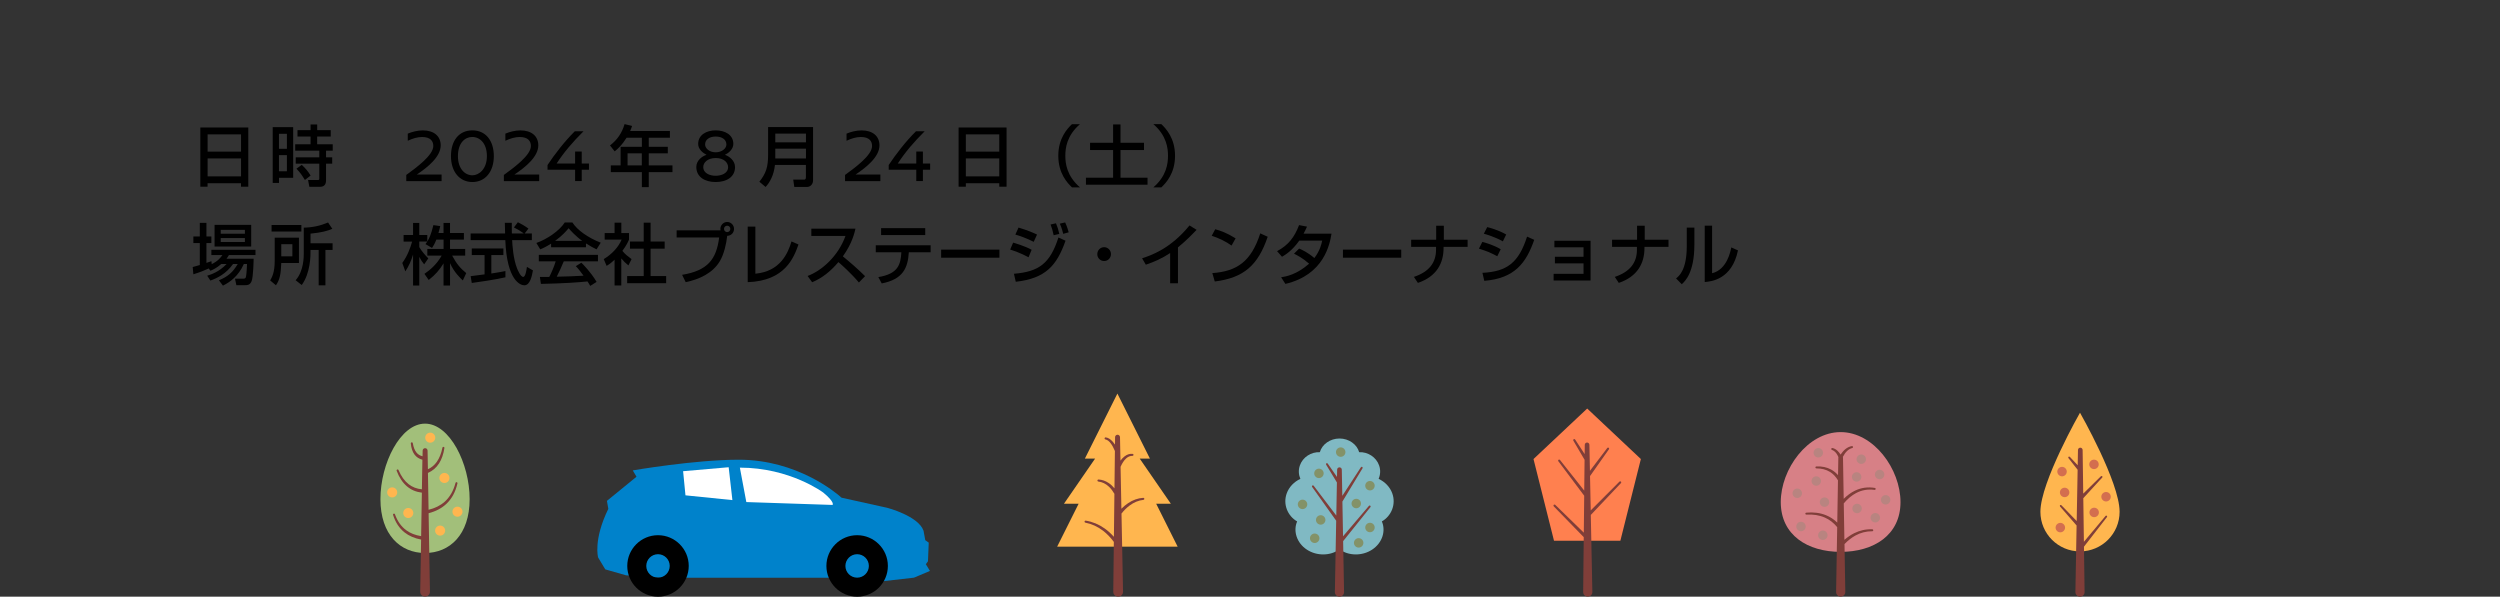 <?xml version="1.0" encoding="UTF-8"?>
<svg xmlns="http://www.w3.org/2000/svg" version="1.1" viewBox="0 0 750 179">
  <rect x="0" y="0" width="750" height="179" fill="#333333" stroke="none"/>
  <defs>
    <style>
      .cls-1 {
        fill: #b88480;
      }

      .cls-1, .cls-2, .cls-3, .cls-4, .cls-5, .cls-6, .cls-7, .cls-8, .cls-9 {
        fill-rule: evenodd;
      }

      .cls-2 {
        fill: #ff804f;
      }

      .cls-3 {
        fill: #d78086;
      }

      .cls-4 {
        fill: #ffb64f;
      }

      .cls-5 {
        fill: #839268;
      }

      .cls-10 {
        fill: #fff;
      }

      .cls-6 {
        fill: #80b9c3;
      }

      .cls-7 {
        fill: #803e39;
      }

      .cls-8 {
        fill: #a2bf7a;
      }

      .cls-9 {
        fill: #d36e4f;
      }

      .cls-11 {
        fill: #0082cb;
      }
    </style>
  </defs>
  <!-- Generator: Adobe Illustrator 28.7.1, SVG Export Plug-In . SVG Version: 1.2.0 Build 142)  -->
  <g>
    <g id="_レイヤー_1" data-name="レイヤー_1">
      <g>
        <path d="M60.11,38.25h14.38v17.76h-2.19v-1.04h-10.03v1.04h-2.17v-17.76ZM72.31,40.31h-10.03v5.18h10.03v-5.18ZM72.31,47.53h-10.03v5.38h10.03v-5.38Z"/>
        <path d="M81.8,38.13h6.15v15.2h-4.25v1.54h-1.89v-16.74ZM83.69,40.15v4.5h2.38v-4.5h-2.38ZM83.69,46.53v4.84h2.38v-4.84h-2.38ZM99.21,40.95h-4.06v2.32h4.67v1.94h-2.01v1.98h1.85v1.92h-1.85v4.9c0,.58,0,2.04-1.83,2.04h-3.17l-.39-2.04h2.94c.14,0,.43-.02.43-.32v-4.58h-7.07v-1.92h7.07v-1.98h-7.23v-1.94h4.61v-2.32h-3.92v-1.92h3.92v-1.7h1.99v1.7h4.06v1.92ZM90.52,49.45c1.28,1.2,1.87,1.94,2.66,3.22l-1.71,1.32c-1.1-1.74-1.36-2.14-2.54-3.38l1.6-1.16Z"/>
        <path d="M66.4,79.19c-1.5,1.3-2.58,1.74-3.29,2.04l-.47-.7c-2.5,1.1-3.7,1.48-4.63,1.76l-.2-2.18c.45-.1,1.81-.5,2.13-.6v-6.6h-1.93v-1.98h1.93v-4.06h1.99v4.06h1.48v1.98h-1.48v5.96c.89-.28,1-.32,1.5-.52l.08.9c1.85-.92,2.62-1.88,3.23-2.74h-3.33v-1.58h13.24v1.58h-7.96c-.26.42-.39.66-.73,1.1h8.13c0,.22-.08,5.58-.63,6.8-.51,1.14-1.28,1.14-1.89,1.14h-2.66l-.41-1.96h2.58c.59,0,.65-.26.75-.78.16-.82.26-3.16.28-3.62h-.95c-1.63,3.66-4.14,5.44-6.28,6.5l-1.2-1.6c2.64-1.12,4.1-2.28,5.65-4.9h-1.4c-2.17,3.02-4.73,4.22-6.81,4.98l-.96-1.46c1.16-.36,3.58-1.14,5.83-3.52h-1.58ZM64.37,67.47h10.99v6.5h-10.99v-6.5ZM66.22,68.97v1.16h7.25v-1.16h-7.25ZM66.22,71.41v1.18h7.25v-1.18h-7.25Z"/>
        <path d="M82.41,71.31h7.27v7.6h-5.3c-.12,3.44-.47,5.04-1.6,6.68l-1.73-1.46c.49-.84,1.36-2.32,1.36-5.8v-7.02ZM90.41,69.47h-8.94v-1.96h8.94v1.96ZM84.38,73.25v3.64h3.33v-3.64h-3.33ZM99.7,68.65c-1.46.62-3.21,1.12-6.54,1.44v2.88h6.62v2h-2.15v10.62h-2.03v-10.62h-2.44c.02,1.84-.02,6.92-2.64,10.54l-1.83-1.44c2.44-2.7,2.44-7.06,2.44-7.86v-7.92c2.58-.04,4.9-.54,7.29-1.54l1.28,1.9Z"/>
      </g>
      <g>
        <path d="M132.21,43.62c0,3.43-3.92,6.57-7.16,8.74h7.43v1.98h-10.6v-1.86c2.97-2.16,8.11-5.89,8.11-8.67,0-1.47-.84-2.71-3.38-2.71-1.34,0-2.85.44-4.28,1.13v-2.14c1.31-.55,2.92-.97,4.53-.97,3.33,0,5.35,1.72,5.35,4.51Z"/>
        <path d="M148.15,46.84c0,4.69-2.6,7.77-6.43,7.77s-6.43-3.08-6.43-7.77,2.42-7.73,6.43-7.73,6.43,3.1,6.43,7.73ZM137.38,46.84c0,3.89,2.19,5.75,4.34,5.75,1.97,0,4.35-1.86,4.35-5.75s-2.13-5.75-4.41-5.75c-2.1,0-4.28,1.7-4.28,5.75Z"/>
        <path d="M161.49,43.62c0,3.43-3.92,6.57-7.16,8.74h7.43v1.98h-10.6v-1.86c2.97-2.16,8.11-5.89,8.11-8.67,0-1.47-.84-2.71-3.38-2.71-1.34,0-2.85.44-4.28,1.13v-2.14c1.31-.55,2.92-.97,4.53-.97,3.33,0,5.35,1.72,5.35,4.51Z"/>
        <path d="M175.04,39.39c-3.23,3.22-5.84,6.25-8.06,9.68h5.55v-3.61h1.99v3.61h2.17v1.86h-2.17v3.4h-1.99v-3.4h-8.27v-1.42c2.04-3.1,5.21-7.22,8.18-10.12h2.6Z"/>
        <path d="M187.98,41.31c-1.38,2.2-2.5,3.22-3.58,4.1l-1.4-1.78c2.13-1.64,3.6-3.7,4.37-6.4l2.25.56c-.18.5-.31.96-.57,1.5h11.92v2.02h-6.34v2.72h5.71v1.96h-5.71v3.62h7.11v2.02h-7.11v4.5h-2.07v-4.5h-9.32v-2.02h2.94v-5.58h6.38v-2.72h-4.57ZM188.27,45.99v3.62h4.27v-3.62h-4.27Z"/>
        <path d="M220,43.18c0,1.59-1.43,2.74-2.52,3.27,1.22.39,3.03,1.68,3.03,3.68,0,2.92-2.47,4.48-5.82,4.48s-5.8-1.6-5.8-4.53c0-1.98,1.81-3.24,3.07-3.63-1.11-.57-2.51-1.68-2.51-3.27,0-2.74,2.51-4.07,5.25-4.07s5.3,1.28,5.3,4.07ZM210.98,50.1c0,1.93,2.04,2.63,3.71,2.63s3.74-.69,3.74-2.58c0-1.36-1.25-2.74-3.71-2.74s-3.74,1.38-3.74,2.69ZM211.53,43.34c0,1.2,1.31,2.35,3.17,2.35s3.22-1.15,3.22-2.33c0-1.52-1.36-2.4-3.22-2.4s-3.17.92-3.17,2.37Z"/>
        <path d="M241.78,49.49h-9.3c-.31,3.02-1.52,5.24-2.8,6.6l-1.87-1.56c2.01-2.56,2.62-4.42,2.62-8.12v-8.28h13.49v15.96c0,1.2-.83,2-1.87,2h-3.76l-.32-2.2h3.31c.16,0,.49-.1.49-.66v-3.74ZM232.59,42.69h9.2v-2.6h-9.2v2.6ZM232.59,47.53h9.2v-2.92h-9.2v2.92Z"/>
        <path d="M263.84,43.62c0,3.43-3.92,6.57-7.16,8.74h7.43v1.98h-10.6v-1.86c2.97-2.16,8.11-5.89,8.11-8.67,0-1.47-.84-2.71-3.38-2.71-1.34,0-2.85.44-4.28,1.13v-2.14c1.31-.55,2.92-.97,4.53-.97,3.33,0,5.35,1.72,5.35,4.51Z"/>
        <path d="M277.39,39.39c-3.23,3.22-5.84,6.25-8.06,9.68h5.55v-3.61h1.99v3.61h2.17v1.86h-2.17v3.4h-1.99v-3.4h-8.27v-1.42c2.04-3.1,5.21-7.22,8.18-10.12h2.6Z"/>
        <path d="M287.59,38.25h14.38v17.76h-2.19v-1.04h-10.03v1.04h-2.17v-17.76ZM299.78,40.31h-10.03v5.18h10.03v-5.18ZM299.78,47.53h-10.03v5.38h10.03v-5.38Z"/>
        <path d="M323.99,37.25c-3.96,3.42-4.39,7.16-4.39,9.48s.43,6.06,4.39,9.48h-2.4c-1.4-1.34-4.1-4.2-4.1-9.48s2.7-8.14,4.1-9.48h2.4Z"/>
        <path d="M333.94,37.33h2.21v5.5h7.05v2.18h-7.05v8.3h8.11v2.1h-18.48v-2.1h8.15v-8.3h-6.91v-2.18h6.91v-5.5Z"/>
        <path d="M346.01,56.21c3.96-3.42,4.39-7.16,4.39-9.48s-.43-6.06-4.39-9.48h2.4c1.4,1.34,4.1,4.2,4.1,9.48s-2.7,8.14-4.1,9.48h-2.4Z"/>
        <path d="M130.91,71.87c-.51,1.34-.93,1.94-1.3,2.52l-1.97-1.16c.16-.2.37-.48.55-.76h-2.4v1.66c.67,1.22,1.79,2.44,2.7,3.38l-1.24,1.8c-.59-.7-.95-1.28-1.46-2.24v8.58h-1.87v-9.3c-.51,1.78-1.3,3.52-2.32,5.06l-.91-2.52c1.56-2.14,2.44-4.58,2.95-6.42h-2.56v-1.98h2.84v-3.62h1.87v3.62h2.4v1.96c.55-.88,1.1-1.94,1.83-4.92l2.05.3c-.12.56-.28,1.22-.53,2.06h1.52v-3.02h1.95v3.02h4.16v1.98h-4.16v2.8h4.55v2h-3.92c1.38,2.56,2.42,3.76,4.23,5.26l-1.02,2.2c-.73-.68-2.58-2.38-3.84-5.18v6.7h-1.95v-6.64c-1.2,1.98-2.48,3.44-4.45,4.98l-1.28-1.84c1.73-1.18,3.66-2.82,5.18-5.48h-4.31v-2h4.87v-2.8h-2.15Z"/>
        <path d="M157.42,70.03h2.13v2h-5.91c.08,1.52.31,5.62,1.52,8.6.1.22.98,2.44,1.81,2.44.67,0,.98-2.08,1.1-3l1.81,1.04c-.28,1.54-.81,4.48-2.58,4.48-1.18,0-5.24-1.38-5.71-13.56h-10.4v-2h10.34c0-.44-.06-2.66-.08-3.18h2.09c0,1.24-.02,2.38.02,3.18h3.56c-.95-.72-1.75-1.2-2.94-1.8l1.18-1.56c1,.48,2.23,1.2,3.17,1.9l-1.12,1.46ZM141.19,82.85c1.06-.14,3.72-.48,4.18-.54v-5.8h-3.84v-1.98h9.49v1.98h-3.62v5.54c2.27-.34,3.47-.58,4.23-.74v1.88c-3.21.72-7.78,1.4-10.1,1.7l-.33-2.04Z"/>
        <path d="M165.32,73.09c-1.5.96-2.4,1.36-3.25,1.72l-1.16-1.92c3.17-1.12,6.85-3.58,8.53-6.16h2.27c1.44,2.28,4.61,4.54,8.51,6.08l-1.26,2c-.83-.42-1.97-1-3.17-1.78v1.14h-10.46v-1.08ZM177.06,85.77c-.24-.44-.35-.66-.81-1.34-2.7.28-7.11.6-13.98.74l-.3-2.08c.41,0,2.21,0,2.82-.02.51-.98,1.5-3.16,1.91-4.66h-5.06v-1.94h17.75v1.94h-10.26c-.67,1.62-1.44,3.32-2.11,4.6,3.68-.08,4.1-.1,8.04-.3-.97-1.3-1.46-1.98-2.32-2.86l1.67-1.04c.61.6,2.86,2.86,4.57,5.76l-1.91,1.2ZM174.68,72.27c-2.13-1.52-3.62-3.26-4.1-3.8-.79.96-1.85,2.18-4.06,3.8h8.15Z"/>
        <path d="M186.4,85.63h-2.03v-7.72c-1.18,1.12-1.77,1.48-2.38,1.86l-.87-2.04c2.52-1.5,4.45-3.66,5.36-5.84h-5.08v-1.96h2.97v-3.12h2.03v3.12h2.3v1.96c-.33.76-.79,1.76-1.99,3.38,1,1.16,1.48,1.5,2.76,2.46l-.95,1.9c-.93-.76-1.46-1.3-2.13-2.1v8.1ZM193.11,66.81h2.07v5.66h4.22v2.14h-4.22v8.22h4.67v2.14h-11.7v-2.14h4.96v-8.22h-4.12v-2.14h4.12v-5.66Z"/>
        <path d="M204.62,82.45c7.64-1.26,10.3-4.6,11.13-11.22h-12.76v-2.14h13.18c-.02-.1-.06-.22-.06-.42,0-1.14.93-2.08,2.05-2.08s2.05.94,2.05,2.08c0,1.08-.81,2.06-2.05,2.08-.24,2.4-1,5.56-2.17,7.54-2.15,3.66-6.16,5.5-10.28,6.36l-1.08-2.2ZM217.2,68.67c0,.54.43.96.95.96s.95-.42.95-.96-.41-.96-.95-.96-.95.42-.95.96Z"/>
        <path d="M226.62,82.11c7.41-.7,9.75-6.06,10.83-9.68l2.09.92c-1.38,3.9-3.98,10.92-15.23,11.3v-16.66h2.3v14.12Z"/>
        <path d="M242.28,82.79c4.22-1.56,9.18-5.92,11.36-12h-10.24v-2.18h13.24c-.28,1.2-.97,4.36-3.78,8.3,2.3,1.88,4.55,3.84,6.66,5.94l-1.85,1.9c-2.23-2.66-5.24-5.36-6.15-6.12-2.28,2.68-4.77,4.76-7.88,6.04l-1.36-1.88Z"/>
        <path d="M279.19,73.57v2.1h-6.54c-.3,4.8-1.79,8.12-8.13,9.36l-1.02-1.9c5.91-.98,6.7-3.7,6.91-7.46h-7.68v-2.1h16.47ZM277.57,68.43v2.08h-13.24v-2.08h13.24Z"/>
        <path d="M299.83,74.89v2.42h-17.49v-2.42h17.49Z"/>
        <path d="M308.57,77.19c-2.3-1.28-4.69-2.06-5.52-2.32l.89-2.08c.3.08,3.55,1.02,5.55,2.14l-.93,2.26ZM304.18,82.13c7.45-.62,10.83-3.02,13.35-10.88l2.13.96c-2.64,7.5-6.01,11.32-14.93,12.32l-.55-2.4ZM310.11,72.55c-2.09-1.06-3.96-1.72-5.5-2.18l.95-2.1c2.97.9,4.45,1.58,5.55,2.1l-1,2.18ZM316.1,70.57c-.28-1.36-.53-2.16-.93-3.22l1.62-.36c.49,1.2.67,1.72,1,3.18l-1.69.4ZM318.97,70.15c-.45-1.8-.83-2.62-1.02-3.06l1.6-.36c.55,1.16.93,2.48,1.06,2.96l-1.63.46Z"/>
        <path d="M333.29,76.23c0,1.16-.91,2.08-2.05,2.08s-2.07-.92-2.05-2.08c0-1.16.93-2.08,2.05-2.08s2.05.92,2.05,2.08Z"/>
        <path d="M353.38,84.97h-2.34v-9.06c-2.25,1.52-4.73,2.64-7.29,3.5l-1.12-1.92c2.66-.88,8.51-2.84,14.22-9.86l2.13,1.32c-.77.8-2.86,3.04-5.59,5.26v10.76Z"/>
        <path d="M369.46,73.67c-1.48-1.1-3.92-2.32-5.95-2.94l1.06-1.96c1.73.5,3.45,1.08,6.11,2.74l-1.22,2.16ZM363.7,81.93c7.37-.54,11.64-3.42,14.38-11.92l2.23,1.02c-2.9,8.54-7.15,12.32-15.88,13.42l-.73-2.52Z"/>
        <path d="M389.74,74.57c.79.34,2.5,1.08,4.57,2.84,1.71-2.24,2.15-4.26,2.34-5.22h-6.87c-2.11,3-4.21,4.28-5.18,4.84l-1.48-1.68c3.43-1.82,5.24-4.24,6.6-7.82l2.38.46c-.26.58-.45,1.04-1.04,2.12h8.39c-.51,3.1-2.19,12.32-13.83,15.06l-1.28-1.98c1.46-.24,4.65-.78,8.39-4.08-2.01-1.76-3.64-2.56-4.53-3l1.54-1.54Z"/>
        <path d="M420.37,74.89v2.42h-17.49v-2.42h17.49Z"/>
        <path d="M430.85,71.93v-4.2h2.3v4.2h7.13v2.14h-7.21v.36c0,4.46-2.03,8.52-7.7,10.44l-1.2-1.8c4.55-1.52,6.64-4.26,6.64-8.14v-.86h-7.46v-2.14h7.5Z"/>
        <path d="M449.19,76.87c-2.58-1.3-2.64-1.34-5.51-2.28l1.02-2.02c.95.24,3.39.94,5.51,2.2l-1.02,2.1ZM444.73,81.85c7.43-.38,10.89-3.08,13.39-10.86l2.15.96c-2.4,6.84-5.77,11.56-14.99,12.3l-.55-2.4ZM450.86,72.41c-2.4-1.36-5.08-2.12-5.71-2.3l1.02-1.98c.67.18,3.19.8,5.69,2.22l-1,2.06Z"/>
        <path d="M477.17,72.23v11.92h-11.09v-2h8.98v-3.14h-8.59v-1.98h8.59v-2.84h-8.74v-1.96h10.85Z"/>
        <path d="M491.12,71.93v-4.2h2.3v4.2h7.13v2.14h-7.21v.36c0,4.46-2.03,8.52-7.7,10.44l-1.2-1.8c4.55-1.52,6.64-4.26,6.64-8.14v-.86h-7.46v-2.14h7.5Z"/>
        <path d="M508.31,73.41c0,8.4-2.8,10.96-3.78,11.86l-1.71-1.74c.91-.74,3.21-2.56,3.21-9.68v-5.56h2.29v5.12ZM513.63,81.97c4.53-1.1,5.55-6.72,5.75-7.74l2.01.88c-1.81,8.8-8.1,9.34-9.97,9.5v-16.92h2.21v14.28Z"/>
      </g>
      <g>
        <g>
          <polygon class="cls-4" points="328.52 137.59 325.46 137.59 335.22 118.07 344.98 137.59 341.92 137.59 351.26 151.13 346.86 151.13 353.3 164.01 317.14 164.01 323.58 151.13 319.18 151.13 328.52 137.59 328.52 137.59"/>
          <path class="cls-7" d="M334.49,133.37c-.22-.32-.44-.61-.67-.86-.68-.76-1.37-1.2-2.09-1.29-.17-.03-.33.09-.35.26-.03.17.09.33.26.35.57.12,1.09.53,1.58,1.18.45.58.86,1.36,1.25,2.29l-.13,11.2c-.54-.65-1.11-1.18-1.71-1.58-.96-.65-1.98-1.01-3.06-1.07-.17-.02-.32.11-.34.28-.01.17.11.32.28.34,1.17.14,2.24.65,3.2,1.57.58.55,1.11,1.25,1.61,2.1l-.15,12.9c-.87-.97-1.79-1.8-2.76-2.49-1.74-1.24-3.63-2.03-5.68-2.36-.17-.03-.33.08-.36.25-.03.17.08.33.25.36,1.92.38,3.69,1.19,5.29,2.42,1.16.89,2.24,2.01,3.24,3.35l-.17,14.97c0,.81.66,1.46,1.47,1.46.81,0,1.46-.66,1.46-1.47l-.46-23.47c.77-.97,1.59-1.78,2.46-2.42,1.27-.94,2.63-1.51,4.11-1.68.17-.01.29-.16.28-.33-.01-.17-.16-.29-.33-.28-1.61.1-3.12.65-4.54,1.6-.69.46-1.36,1.02-2.01,1.67l-.25-12.58c.48-1.06,1.02-1.92,1.65-2.49.56-.52,1.19-.8,1.91-.79.17.01.31-.12.32-.28.01-.17-.12-.31-.28-.32-.89-.09-1.7.2-2.45.79-.41.32-.8.74-1.18,1.24l-.14-7.03c0-.41-.33-.74-.74-.74-.41,0-.74.33-.74.74l-.02,2.18h0Z"/>
        </g>
        <g>
          <path class="cls-8" d="M127.51,127.09c7.39,0,13.38,11.94,13.38,22.65s-6,16.16-13.38,16.16-13.38-5.45-13.38-16.16,6-22.65,13.38-22.65h0Z"/>
          <path class="cls-4" d="M133.33,141.88c.83,0,1.51.68,1.51,1.51s-.68,1.51-1.51,1.51-1.51-.68-1.51-1.51.68-1.51,1.51-1.51h0ZM137.24,152c-.83,0-1.51.68-1.51,1.51s.68,1.51,1.51,1.51,1.51-.68,1.51-1.51-.68-1.51-1.51-1.51h0ZM132.04,157.67c-.83,0-1.51.68-1.51,1.51s.68,1.51,1.51,1.51,1.51-.68,1.51-1.51-.68-1.51-1.51-1.51h0ZM122.48,152.39c-.83,0-1.51.68-1.51,1.51s.68,1.51,1.51,1.51,1.51-.68,1.51-1.51-.68-1.51-1.51-1.51h0ZM117.66,146.21c-.83,0-1.51.68-1.51,1.51s.68,1.51,1.51,1.51,1.51-.68,1.51-1.51-.68-1.51-1.51-1.51h0ZM129.07,129.79c-.83,0-1.51.68-1.51,1.51s.68,1.51,1.51,1.51,1.51-.68,1.51-1.51-.68-1.51-1.51-1.51h0Z"/>
          <path class="cls-7" d="M126.72,137.92l-.15,8.87c-1.52-.14-2.86-.64-4-1.55-1.22-.96-2.23-2.36-3.01-4.22-.06-.15-.24-.23-.39-.17-.15.06-.23.24-.17.39.76,2.02,1.79,3.55,3.05,4.63,1.27,1.09,2.77,1.72,4.51,1.93l-.22,13.04c-1.75-.28-3.24-.86-4.47-1.77-1.52-1.12-2.65-2.71-3.38-4.78-.05-.16-.22-.24-.38-.19-.16.05-.24.22-.19.38.71,2.25,1.86,3.99,3.45,5.25,1.34,1.06,3,1.77,4.96,2.14l-.27,15.65c0,.81.66,1.46,1.46,1.46s1.46-.66,1.46-1.46l-.4-23.55c2.14-.56,3.96-1.5,5.4-2.88,1.54-1.48,2.66-3.47,3.25-6.07.04-.16-.06-.32-.22-.36-.16-.04-.32.06-.36.22-.63,2.42-1.73,4.26-3.22,5.61-1.32,1.19-2.96,1.98-4.86,2.44l-.19-11.05c1.35-.6,2.48-1.52,3.34-2.87.76-1.19,1.31-2.7,1.6-4.6.03-.16-.08-.32-.24-.35-.16-.03-.32.08-.35.24-.36,1.77-.93,3.17-1.69,4.25-.72,1.02-1.62,1.75-2.67,2.22l-.1-5.58c0-.41-.33-.74-.74-.74s-.74.33-.74.74l-.03,1.69c-.7-.17-1.32-.5-1.8-1.09-.53-.65-.91-1.56-1.12-2.83-.02-.16-.17-.28-.34-.26-.16.02-.28.17-.26.34.13,1.44.52,2.49,1.06,3.26.62.87,1.45,1.37,2.44,1.62h0Z"/>
        </g>
        <g>
          <path class="cls-11" d="M182.49,152.64l-.13-.77-.28-1.61,8.87-7.24-1.12-1.9s18.56-3.21,31.83-3.21c17.48,0,29.24,10,30.66,11.27.1.09.15.13.15.13l13.7,3.03s9.33,2.43,10.89,6.88l.52,2.83,1.04.74-.23,5.6-.63.87,1.22,2.02-4.79,2.02-9.38,1.07-12.85-1.05h-53.96s-10.2-.73-10.2-.73l-6.22-1.78-2.14-3.56s-1.53-5.22,3.06-14.61Z"/>
          <path class="cls-10" d="M247.02,147.8s-9.96-7.51-25.06-7.51l1.94,10.33,25.87.86s.82-.71-2.75-3.68Z"/>
          <polygon class="cls-10" points="218.6 140.17 219.72 150.03 205.64 148.6 204.93 141.36 218.6 140.17"/>
          <path d="M247.92,169.78c0-5.08,4.13-9.22,9.22-9.22,5.08,0,9.22,4.13,9.22,9.22s-4.13,9.22-9.22,9.22c-5.08,0-9.22-4.13-9.22-9.22ZM253.62,169.78c0,1.94,1.58,3.52,3.52,3.52,1.94,0,3.52-1.58,3.52-3.52,0-1.94-1.58-3.52-3.52-3.52-1.94,0-3.52,1.58-3.52,3.52Z"/>
          <path d="M188.18,169.78c0-5.08,4.13-9.22,9.22-9.22,5.08,0,9.22,4.13,9.22,9.22,0,5.08-4.13,9.22-9.22,9.22-5.08,0-9.22-4.13-9.22-9.22ZM193.88,169.78c0,1.94,1.58,3.52,3.52,3.52,1.94,0,3.52-1.58,3.52-3.52,0-1.94-1.58-3.52-3.52-3.52-1.94,0-3.52,1.58-3.52,3.52Z"/>
        </g>
        <g>
          <polygon class="cls-2" points="476.16 122.56 492.26 137.71 486.11 162.22 466.2 162.22 460.05 137.71 476.16 122.56 476.16 122.56"/>
          <path class="cls-7" d="M475.37,138l-.1,9.18-7.27-9.19c-.11-.14-.31-.16-.44-.06-.14.11-.16.31-.06.44l7.76,10.35-.12,11.08-8.56-8.34c-.12-.12-.32-.12-.45,0-.12.12-.12.32,0,.45l8.99,9.23-.17,16.48c0,.76.62,1.38,1.39,1.37.76,0,1.38-.63,1.37-1.39l-.47-23.12,9.04-9.54c.12-.13.12-.33,0-.45-.13-.12-.33-.12-.45,0l-8.61,8.63-.21-10.3,5.67-8.04c.1-.14.07-.34-.07-.44-.14-.1-.34-.07-.44.07l-5.19,6.84-.16-7.8c0-.38-.32-.7-.7-.69-.38,0-.7.32-.69.7l-.03,2.78-2.85-4.37c-.09-.15-.29-.19-.44-.1-.15.09-.19.29-.1.44l3.38,5.76h0Z"/>
        </g>
        <g>
          <path class="cls-6" d="M390.11,143.66c-.53-1.22-.63-2.65-.15-4.02.87-2.51,3.42-4.12,5.99-3.98.65-2.33,3.07-4.11,5.9-4.11s5.25,1.77,5.9,4.11c2.57-.14,5.12,1.47,5.99,3.98.47,1.37.38,2.79-.15,4.02,1.86.86,3.39,2.4,4.1,4.37,1.16,3.24-.24,6.73-3.13,8.4,1.25,2.89.12,6.46-2.92,8.46-3.04,2-7.14,1.87-9.79-.1-2.65,1.97-6.75,2.1-9.79.1-3.04-2-4.17-5.57-2.92-8.46-2.89-1.68-4.29-5.16-3.13-8.4.71-1.97,2.24-3.51,4.1-4.37h0Z"/>
          <path class="cls-5" d="M402.21,134.21c.78,0,1.42.64,1.42,1.42s-.64,1.42-1.42,1.42-1.42-.64-1.42-1.42.64-1.42,1.42-1.42h0ZM410.99,144.29c-.78,0-1.42.64-1.42,1.42s.64,1.42,1.42,1.42,1.42-.64,1.42-1.42-.64-1.42-1.42-1.42h0ZM406.88,149.64c-.78,0-1.42.64-1.42,1.42s.64,1.42,1.42,1.42,1.42-.64,1.42-1.42-.64-1.42-1.42-1.42h0ZM395.68,140.59c-.78,0-1.42.64-1.42,1.42s.64,1.42,1.42,1.42,1.42-.64,1.42-1.42-.64-1.42-1.42-1.42h0ZM390.76,149.89c-.78,0-1.42.64-1.42,1.42s.64,1.42,1.42,1.42,1.42-.64,1.42-1.42-.64-1.42-1.42-1.42h0ZM396.21,154.56c-.78,0-1.42.64-1.42,1.42s.64,1.42,1.42,1.42,1.42-.64,1.42-1.42-.64-1.42-1.42-1.42h0ZM394.41,160.06c-.78,0-1.42.64-1.42,1.42s.64,1.42,1.42,1.42,1.42-.64,1.42-1.42-.64-1.42-1.42-1.42h0ZM407.6,161.44c-.78,0-1.42.64-1.42,1.42s.64,1.42,1.42,1.42,1.42-.64,1.42-1.42-.64-1.42-1.42-1.42h0ZM410.99,156.83c-.78,0-1.42.64-1.42,1.42s.64,1.42,1.42,1.42,1.42-.64,1.42-1.42-.64-1.42-1.42-1.42h0Z"/>
          <path class="cls-7" d="M401.07,144.73l-.18,9.94-6.78-8.94c-.1-.13-.28-.16-.41-.06-.13.1-.16.28-.06.41l7.22,10.14-.4,21.41c0,.76.62,1.38,1.38,1.38s1.38-.62,1.38-1.38l-.28-15.29,8.19-10.21c.1-.12.09-.31-.04-.41-.12-.1-.31-.09-.41.04l-7.77,9.13-.19-10.42,6.04-9.99c.09-.14.04-.32-.09-.4-.14-.09-.32-.04-.4.09l-5.58,8.59-.15-7.86c0-.38-.31-.7-.7-.7s-.7.31-.7.7l-.04,2.19-2.78-4.01c-.09-.14-.27-.17-.4-.09-.14.09-.17.27-.09.4l3.23,5.33h0Z"/>
        </g>
        <g>
          <path class="cls-3" d="M552.19,129.63c9.91,0,17.96,11.08,17.96,21s-8.05,14.93-17.96,14.93-17.96-5.02-17.96-14.93,8.05-21,17.96-21h0Z"/>
          <path class="cls-1" d="M545.49,134.41c.78,0,1.42.64,1.42,1.42s-.64,1.42-1.42,1.42-1.42-.64-1.42-1.42.64-1.42,1.42-1.42h0ZM558.38,136.34c-.78,0-1.42.64-1.42,1.42s.64,1.42,1.42,1.42,1.42-.64,1.42-1.42-.64-1.42-1.42-1.42h0ZM556.99,141.66c-.78,0-1.42.64-1.42,1.42s.64,1.42,1.42,1.42,1.42-.64,1.42-1.42-.64-1.42-1.42-1.42h0ZM563.89,140.93c-.78,0-1.42.64-1.42,1.42s.64,1.42,1.42,1.42,1.42-.64,1.42-1.42-.64-1.42-1.42-1.42h0ZM565.69,148.52c-.78,0-1.42.64-1.42,1.42s.64,1.42,1.42,1.42,1.42-.64,1.42-1.42-.64-1.42-1.42-1.42h0ZM562.59,153.9c-.78,0-1.42.64-1.42,1.42s.64,1.42,1.42,1.42,1.42-.64,1.42-1.42-.64-1.42-1.42-1.42h0ZM557.12,151.13c-.78,0-1.42.64-1.42,1.42s.64,1.42,1.42,1.42,1.42-.64,1.42-1.42-.64-1.42-1.42-1.42h0ZM547.35,149.22c-.78,0-1.42.64-1.42,1.42s.64,1.42,1.42,1.42,1.42-.64,1.42-1.42-.64-1.42-1.42-1.42h0ZM544.88,142.89c-.78,0-1.42.64-1.42,1.42s.64,1.42,1.42,1.42,1.42-.64,1.42-1.42-.64-1.42-1.42-1.42h0ZM539.18,146.56c-.78,0-1.42.64-1.42,1.42s.64,1.42,1.42,1.42,1.42-.64,1.42-1.42-.64-1.42-1.42-1.42h0ZM540.3,156.53c-.78,0-1.42.64-1.42,1.42s.64,1.42,1.42,1.42,1.42-.64,1.42-1.42-.64-1.42-1.42-1.42h0ZM546.85,159.15c-.78,0-1.42.64-1.42,1.42s.64,1.42,1.42,1.42,1.42-.64,1.42-1.42-.64-1.42-1.42-1.42h0Z"/>
          <path class="cls-7" d="M552.17,136.38c-.29-.47-.6-.86-.95-1.18-.44-.4-.92-.67-1.46-.79-.16-.05-.32.04-.37.2-.05.16.04.32.2.37.51.18.94.53,1.31,1.02.24.32.44.69.62,1.13h0c-.01.06-.02.12-.02.18l-.09,5.24c-.61-.7-1.29-1.26-2.04-1.67-1.3-.72-2.79-1.02-4.46-.95-.16,0-.29.14-.29.3,0,.16.14.29.3.29,1.54,0,2.89.33,4.05,1.04.95.58,1.76,1.43,2.42,2.54l-.21,12.68c-1.02-.99-2.16-1.73-3.42-2.23-1.75-.7-3.71-.95-5.88-.75-.16.01-.29.15-.27.32.01.16.15.29.32.27,2.06-.12,3.9.17,5.53.89,1.41.62,2.64,1.57,3.7,2.87l-.33,19.46c0,.76.62,1.38,1.38,1.38s1.38-.62,1.38-1.38l-.24-14.39c1.03-1.06,2.12-1.92,3.28-2.56,1.55-.85,3.23-1.29,5.05-1.28.16,0,.3-.13.3-.29,0-.16-.13-.3-.29-.3-1.94-.08-3.74.33-5.43,1.17-1.02.51-2,1.18-2.94,1.99l-.19-10.94c1.16-1.37,2.39-2.4,3.7-3.09,1.72-.91,3.57-1.22,5.54-.95.16.03.31-.09.34-.25.03-.16-.09-.31-.25-.34-2.11-.36-4.1-.08-5.99.83-1.16.56-2.28,1.38-3.36,2.44l-.21-12.35c0-.09-.02-.17-.04-.24.37-.72.79-1.31,1.27-1.77.46-.43.97-.73,1.54-.88.16-.03.26-.19.23-.35-.03-.16-.19-.26-.35-.23-.7.12-1.33.43-1.91.89-.53.42-1.01.98-1.46,1.65h0Z"/>
        </g>
        <g>
          <path class="cls-4" d="M624,123.81s-11.88,20.81-11.88,29.73c0,6.56,5.32,11.88,11.88,11.88s11.88-5.32,11.88-11.88c0-8.92-11.88-29.73-11.88-29.73h0Z"/>
          <path class="cls-9" d="M618.1,156.86c.78,0,1.42.64,1.42,1.42s-.64,1.42-1.42,1.42-1.42-.64-1.42-1.42.64-1.42,1.42-1.42h0ZM619.39,146.31c-.78,0-1.42.64-1.42,1.42s.64,1.42,1.42,1.42,1.42-.64,1.42-1.42-.64-1.42-1.42-1.42h0ZM618.61,140.06c-.78,0-1.42.64-1.42,1.42s.64,1.42,1.42,1.42,1.42-.64,1.42-1.42-.64-1.42-1.42-1.42h0ZM628.2,137.89c-.78,0-1.42.64-1.42,1.42s.64,1.42,1.42,1.42,1.42-.64,1.42-1.42-.64-1.42-1.42-1.42h0ZM631.82,147.6c-.78,0-1.42.64-1.42,1.42s.64,1.42,1.42,1.42,1.42-.64,1.42-1.42-.64-1.42-1.42-1.42h0ZM628.25,152.31c-.78,0-1.42.64-1.42,1.42s.64,1.42,1.42,1.42,1.42-.64,1.42-1.42-.64-1.42-1.42-1.42h0Z"/>
          <path class="cls-7" d="M623.31,139.58l-2.36-2.52c-.1-.11-.27-.13-.39-.03-.11.1-.13.27-.03.39l2.76,3.51-.28,15.39-4.59-4.75c-.1-.11-.28-.12-.39-.02-.11.1-.12.28-.02.39l4.97,5.71-.36,19.97c0,.76.62,1.38,1.38,1.38.76,0,1.38-.61,1.38-1.38l-.19-13.62,6.9-8.88c.09-.12.08-.29-.04-.38-.12-.09-.29-.08-.38.04l-6.5,7.76-.18-13.09,5.68-6.19c.11-.11.1-.28,0-.39-.11-.1-.28-.1-.39,0l-5.31,5.22-.18-13.09c0-.38-.31-.7-.7-.7-.38,0-.7.31-.7.7l-.08,4.57h0Z"/>
        </g>
      </g>
    </g>
  </g>
</svg>